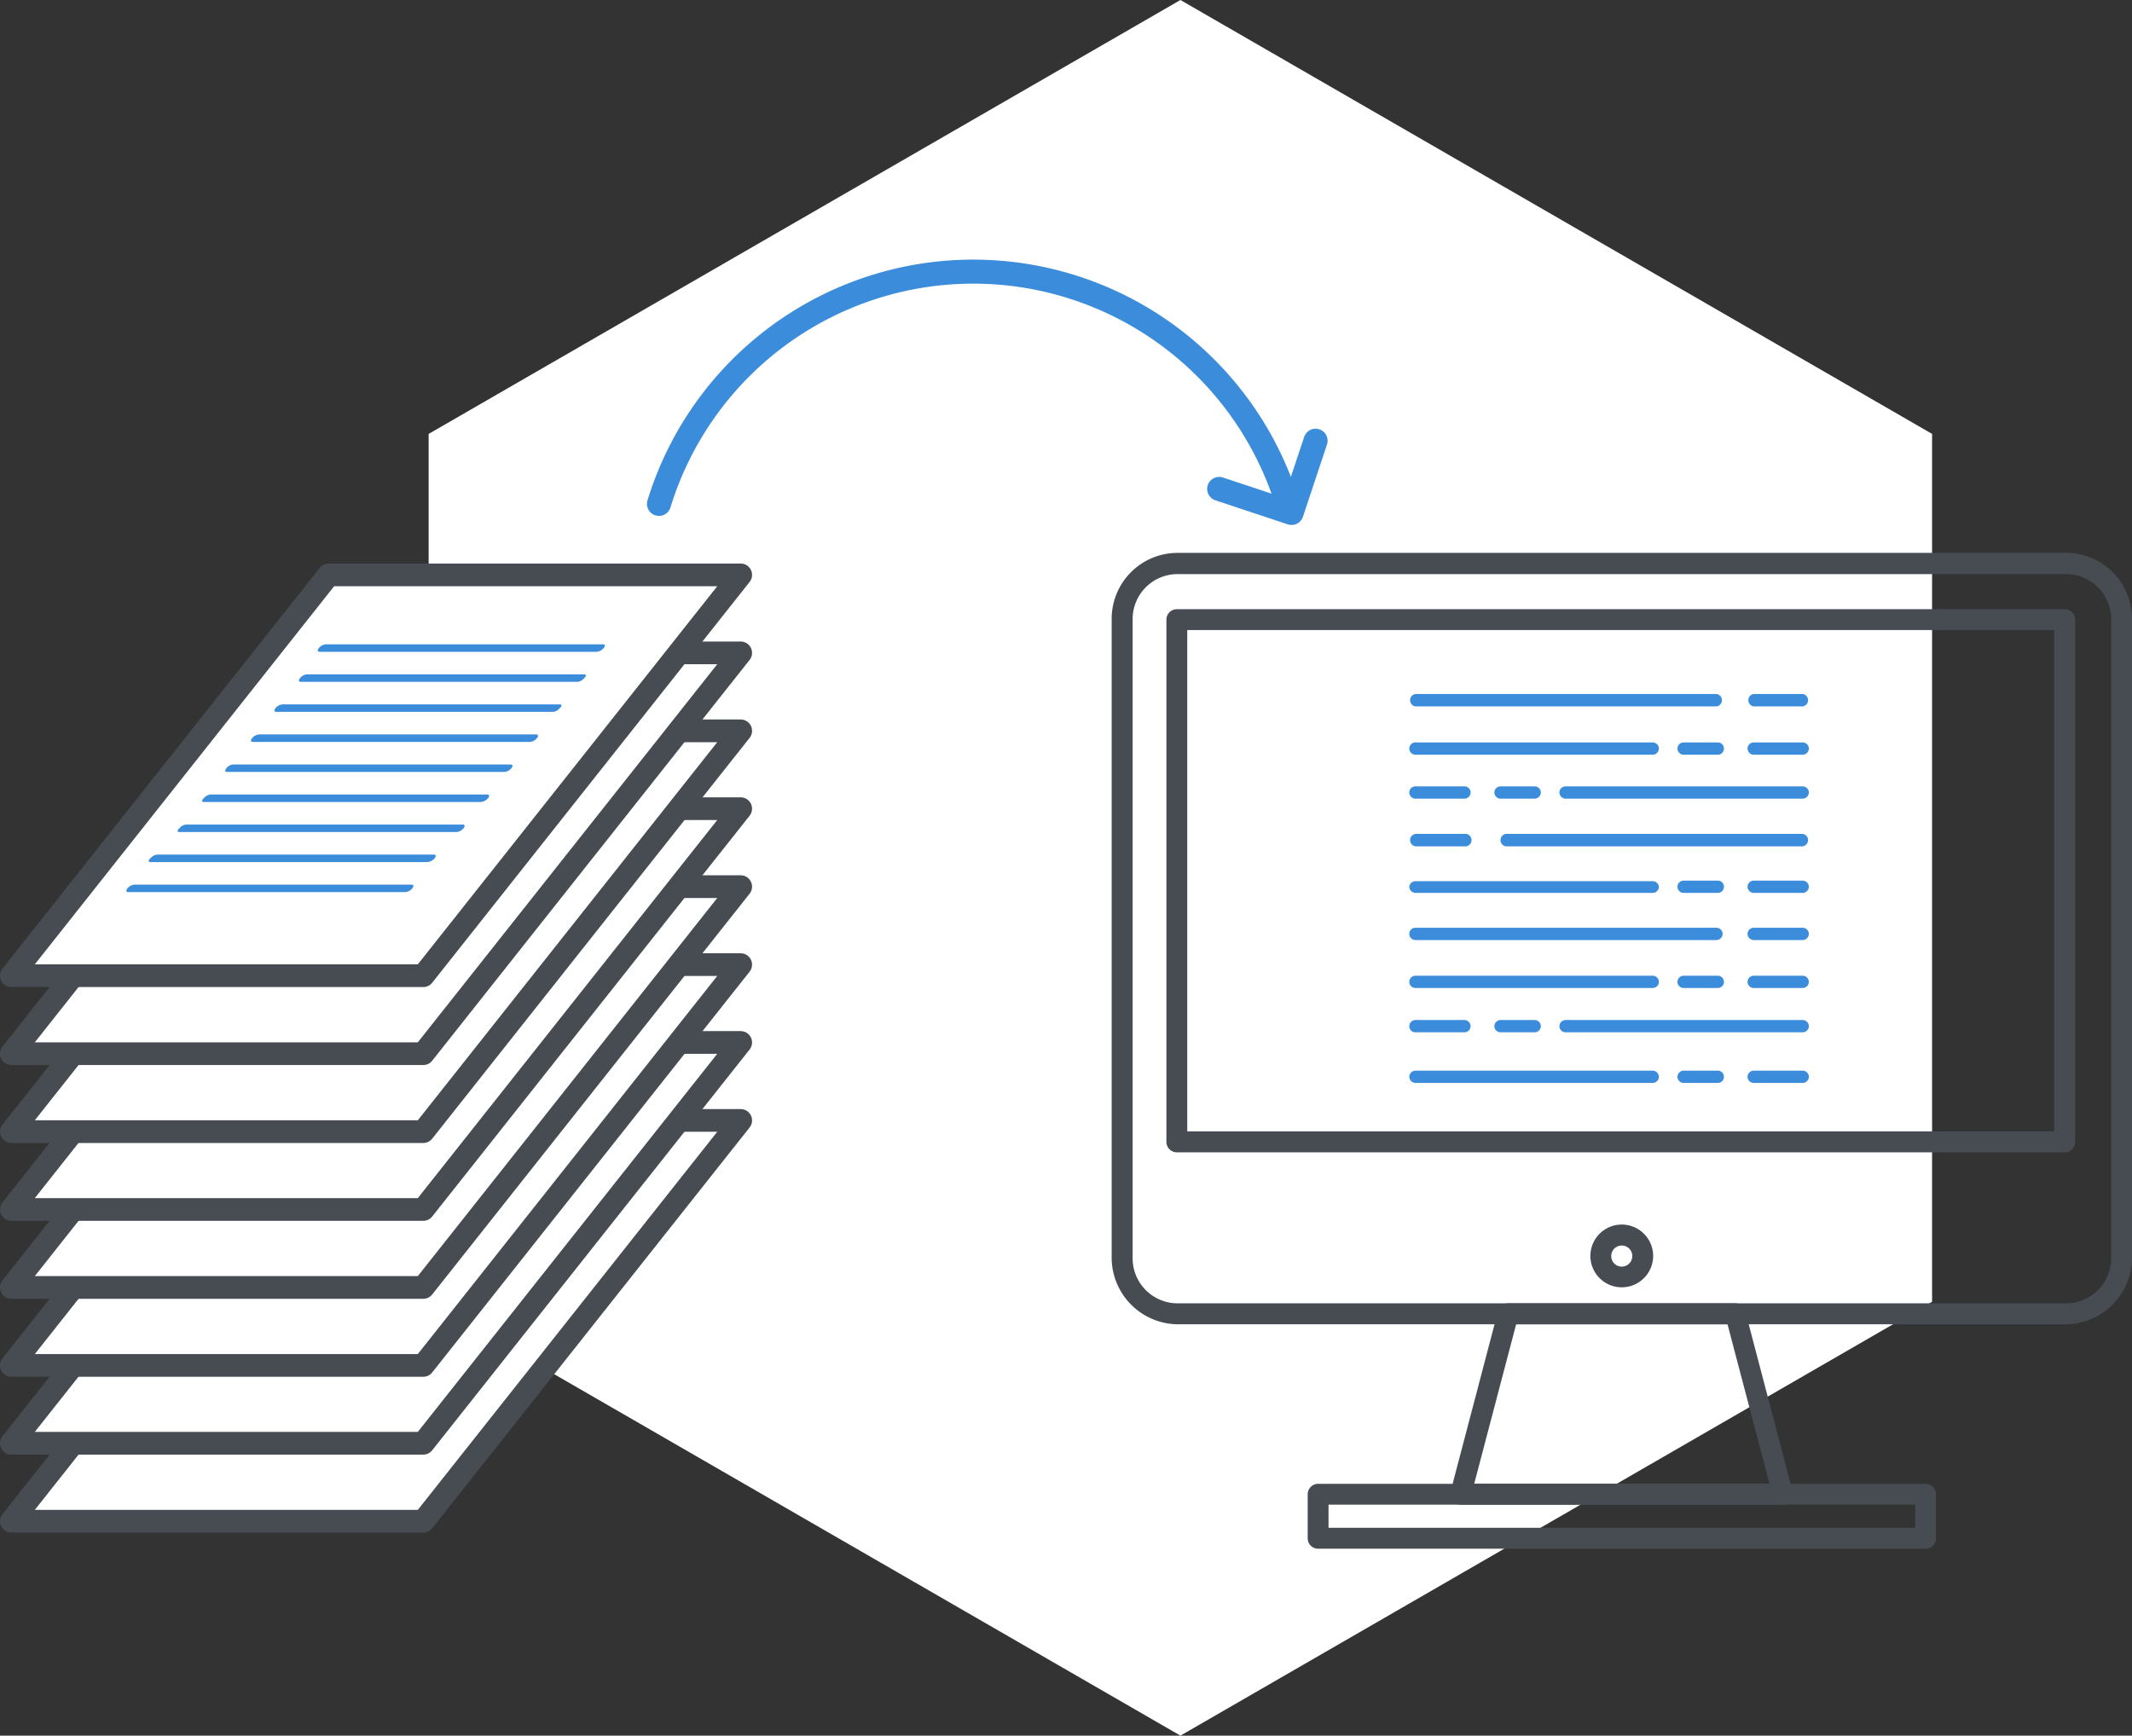 <svg xmlns="http://www.w3.org/2000/svg" viewBox="0 0 159.66 130"><rect x="0" y="0" width="159.66" height="130" fill="#333333" stroke="none"/><defs><style>.cls-1,.cls-5{fill:#fff;}.cls-2{fill:#464c52;}.cls-3{fill:#3c8cdc;}.cls-4{fill:none;stroke:#3c8cdc;stroke-width:1.8px;}.cls-4,.cls-5{stroke-linecap:round;stroke-linejoin:round;}.cls-5{stroke:#464c52;stroke-width:1.7px;}</style></defs><g id="Capa_2" data-name="Capa 2"><g id="Capa_1-2" data-name="Capa 1"><polygon class="cls-1" points="32.1 32.5 32.1 97.5 88.4 130 144.69 97.5 144.69 32.5 88.4 0 32.1 32.5"/><path class="cls-2" d="M126.12,41.41h28.6a4.94,4.94,0,0,1,4.94,4.93V94.25a5,5,0,0,1-4.94,4.94H88.19a5,5,0,0,1-4.94-4.94V46.34a4.94,4.94,0,0,1,4.94-4.93h33.35M120.76,43H88.19a3.37,3.37,0,0,0-3.37,3.37V94.25a3.37,3.37,0,0,0,3.37,3.37h66.53a3.38,3.38,0,0,0,3.38-3.37V46.34A3.38,3.38,0,0,0,154.72,43H126.9"/><path class="cls-2" d="M133.55,112.7H109.38a.74.74,0,0,1-.61-.31.77.77,0,0,1-.14-.67l3.55-13.51a.78.78,0,0,1,.76-.59h17a.78.78,0,0,1,.76.59l3.5,13.33a.8.8,0,0,1,.1.38A.78.78,0,0,1,133.55,112.7Zm-23.15-1.57h22.11l-3.14-11.94H113.54Z"/><path class="cls-2" d="M144.2,116H98.71a.78.78,0,0,1-.78-.78v-3.29a.78.78,0,0,1,.78-.79H144.2a.78.78,0,0,1,.78.79v3.29A.78.78,0,0,1,144.2,116Zm-44.71-1.57h43.93V112.7H99.49Z"/><path class="cls-2" d="M126.12,45.63h28.5a.78.78,0,0,1,.78.78V85.52a.78.78,0,0,1-.78.79H88.13a.78.78,0,0,1-.78-.79V46.41a.78.78,0,0,1,.78-.78h33.41m-.78,1.56H88.91V84.74h64.92V47.19H126.9"/><path class="cls-2" d="M121.46,96.42a2.35,2.35,0,1,1,2.34-2.34A2.35,2.35,0,0,1,121.46,96.42Zm0-3.13a.79.79,0,1,0,.78.79A.79.79,0,0,0,121.46,93.29Z"/><path class="cls-3" d="M128.55,52.91H106a.47.47,0,0,1,0-.93h22.55a.47.47,0,0,1,0,.93Z"/><path class="cls-3" d="M135,52.91h-3.67a.47.47,0,0,1,0-.93H135a.47.47,0,0,1,0,.93Z"/><path class="cls-3" d="M123.77,56.53H106a.46.46,0,0,1-.46-.46.45.45,0,0,1,.46-.46h17.77a.46.46,0,0,1,.46.46A.47.47,0,0,1,123.77,56.53Z"/><path class="cls-3" d="M135,56.53h-3.67a.47.47,0,0,1-.46-.46.46.46,0,0,1,.46-.46H135a.46.46,0,0,1,.46.46A.47.47,0,0,1,135,56.53Z"/><path class="cls-3" d="M128.64,56.53h-2.56a.47.47,0,0,1-.46-.46.46.46,0,0,1,.46-.46h2.56a.45.45,0,0,1,.46.46A.46.46,0,0,1,128.64,56.53Z"/><path class="cls-3" d="M135,59.82H117.24a.47.47,0,0,1-.46-.46.46.46,0,0,1,.46-.46H135a.46.46,0,0,1,.46.46A.47.47,0,0,1,135,59.82Z"/><path class="cls-3" d="M109.66,59.82H106a.46.46,0,0,1-.46-.46.45.45,0,0,1,.46-.46h3.66a.46.46,0,0,1,.47.46A.47.47,0,0,1,109.66,59.82Z"/><path class="cls-3" d="M114.93,59.82h-2.56a.47.47,0,0,1-.46-.46.46.46,0,0,1,.46-.46h2.56a.46.46,0,0,1,.46.46A.47.47,0,0,1,114.93,59.82Z"/><path class="cls-3" d="M135,63.39H112.77a.47.47,0,0,1,0-.93H135a.47.47,0,0,1,0,.93Z"/><path class="cls-3" d="M109.66,63.39H106a.47.47,0,0,1,0-.93h3.66a.47.47,0,1,1,0,.93Z"/><path class="cls-3" d="M123.77,66.88H106a.47.47,0,0,1-.46-.46A.46.46,0,0,1,106,66h17.77a.46.46,0,0,1,.46.46A.47.47,0,0,1,123.77,66.88Z"/><path class="cls-3" d="M135,66.88h-3.67a.47.47,0,0,1-.46-.46.46.46,0,0,1,.46-.46H135a.46.46,0,0,1,.46.46A.47.47,0,0,1,135,66.88Z"/><path class="cls-3" d="M128.64,66.88h-2.56a.47.47,0,0,1-.46-.46.46.46,0,0,1,.46-.46h2.56a.45.45,0,0,1,.46.46A.46.46,0,0,1,128.64,66.88Z"/><path class="cls-3" d="M128.55,70.41H106a.46.46,0,0,1-.46-.46.45.45,0,0,1,.46-.46h22.55A.46.46,0,0,1,129,70,.47.47,0,0,1,128.55,70.41Z"/><path class="cls-3" d="M135,70.41h-3.67a.47.47,0,0,1-.46-.46.46.46,0,0,1,.46-.46H135a.46.46,0,0,1,.46.46A.47.47,0,0,1,135,70.41Z"/><path class="cls-3" d="M123.77,74H106a.45.45,0,0,1-.46-.46.46.46,0,0,1,.46-.46h17.77a.47.47,0,0,1,.46.46A.46.46,0,0,1,123.77,74Z"/><path class="cls-3" d="M135,74h-3.67a.46.46,0,0,1-.46-.46.47.47,0,0,1,.46-.46H135a.47.47,0,0,1,.46.46A.46.46,0,0,1,135,74Z"/><path class="cls-3" d="M128.64,74h-2.56a.46.46,0,0,1-.46-.46.47.47,0,0,1,.46-.46h2.56a.46.46,0,0,1,.46.46A.45.45,0,0,1,128.64,74Z"/><path class="cls-3" d="M135,77.32H117.24a.46.46,0,0,1-.46-.46.47.47,0,0,1,.46-.46H135a.47.47,0,0,1,.46.46A.46.46,0,0,1,135,77.32Z"/><path class="cls-3" d="M109.66,77.32H106a.45.45,0,0,1-.46-.46.46.46,0,0,1,.46-.46h3.66a.47.47,0,0,1,.47.46A.46.46,0,0,1,109.66,77.32Z"/><path class="cls-3" d="M114.93,77.32h-2.56a.46.46,0,0,1-.46-.46.47.47,0,0,1,.46-.46h2.56a.47.47,0,0,1,.46.46A.46.46,0,0,1,114.93,77.32Z"/><path class="cls-3" d="M123.77,81.11H106a.46.46,0,0,1-.46-.46.47.47,0,0,1,.46-.46h17.77a.47.47,0,0,1,.46.46A.46.46,0,0,1,123.77,81.11Z"/><path class="cls-3" d="M135,81.11h-3.67a.46.46,0,0,1-.46-.46.47.47,0,0,1,.46-.46H135a.47.47,0,0,1,.46.46A.46.46,0,0,1,135,81.11Z"/><path class="cls-3" d="M128.64,81.11h-2.56a.46.46,0,0,1-.46-.46.47.47,0,0,1,.46-.46h2.56a.46.46,0,0,1,.46.46A.45.45,0,0,1,128.64,81.11Z"/><path class="cls-4" d="M49.35,37.74a24.62,24.62,0,0,1,47.09.06"/><polyline class="cls-4" points="98.52 33.01 96.72 38.42 91.3 36.62"/><polygon class="cls-5" points="31.7 113.94 0.85 113.94 24.61 83.92 55.47 83.92 31.7 113.94"/><polygon class="cls-5" points="31.7 108.1 0.85 108.1 24.61 78.08 55.47 78.08 31.7 108.1"/><polygon class="cls-5" points="31.7 102.27 0.85 102.27 24.61 72.25 55.47 72.25 31.7 102.27"/><polygon class="cls-5" points="31.7 96.43 0.85 96.43 24.61 66.41 55.47 66.41 31.7 96.43"/><polygon class="cls-5" points="31.7 90.59 0.85 90.59 24.61 60.57 55.47 60.57 31.7 90.59"/><polygon class="cls-5" points="31.7 84.76 0.85 84.76 24.61 54.74 55.47 54.74 31.7 84.76"/><polygon class="cls-5" points="31.7 78.92 0.85 78.92 24.61 48.9 55.47 48.9 31.7 78.92"/><polygon class="cls-5" points="31.7 73.08 0.85 73.08 24.61 43.06 55.47 43.06 31.7 73.08"/><path class="cls-3" d="M44.7,48.82H23.93c-.16,0-.18-.12-.05-.28a.74.74,0,0,1,.51-.28H45.16c.15,0,.18.12.05.28A.78.78,0,0,1,44.7,48.82Z"/><path class="cls-3" d="M43.29,51.07H22.52c-.16,0-.18-.12-.05-.28a.74.74,0,0,1,.51-.28H43.75c.16,0,.18.12,0,.28A.78.78,0,0,1,43.29,51.07Z"/><path class="cls-3" d="M41.46,53.32H20.69c-.16,0-.18-.12-.06-.28a.78.78,0,0,1,.51-.28H41.92c.15,0,.18.12,0,.28A.82.82,0,0,1,41.46,53.32Z"/><path class="cls-3" d="M39.7,55.57H18.93c-.16,0-.18-.12-.05-.28a.74.74,0,0,1,.51-.28H40.16c.15,0,.18.12.05.28A.78.78,0,0,1,39.7,55.57Z"/><path class="cls-3" d="M37.79,57.82H17c-.15,0-.18-.12-.05-.28a.76.76,0,0,1,.51-.28H38.24c.16,0,.18.12.06.28A.82.82,0,0,1,37.79,57.82Z"/><path class="cls-3" d="M36,60.07H15.26c-.15,0-.18-.12,0-.28a.76.76,0,0,1,.51-.28H36.49c.16,0,.18.12.06.28A.82.82,0,0,1,36,60.07Z"/><path class="cls-3" d="M34.2,62.32H13.43c-.16,0-.18-.12,0-.28a.74.74,0,0,1,.51-.28H34.66c.15,0,.18.12.05.28A.78.78,0,0,1,34.2,62.32Z"/><path class="cls-3" d="M32,64.57H11.26c-.15,0-.18-.12,0-.28a.76.76,0,0,1,.51-.28H32.49c.16,0,.18.12.06.28A.82.82,0,0,1,32,64.57Z"/><path class="cls-3" d="M30.37,66.82H9.6c-.16,0-.18-.12-.06-.28a.78.78,0,0,1,.51-.28H30.83c.15,0,.17.12.05.28A.82.82,0,0,1,30.37,66.82Z"/></g></g></svg>